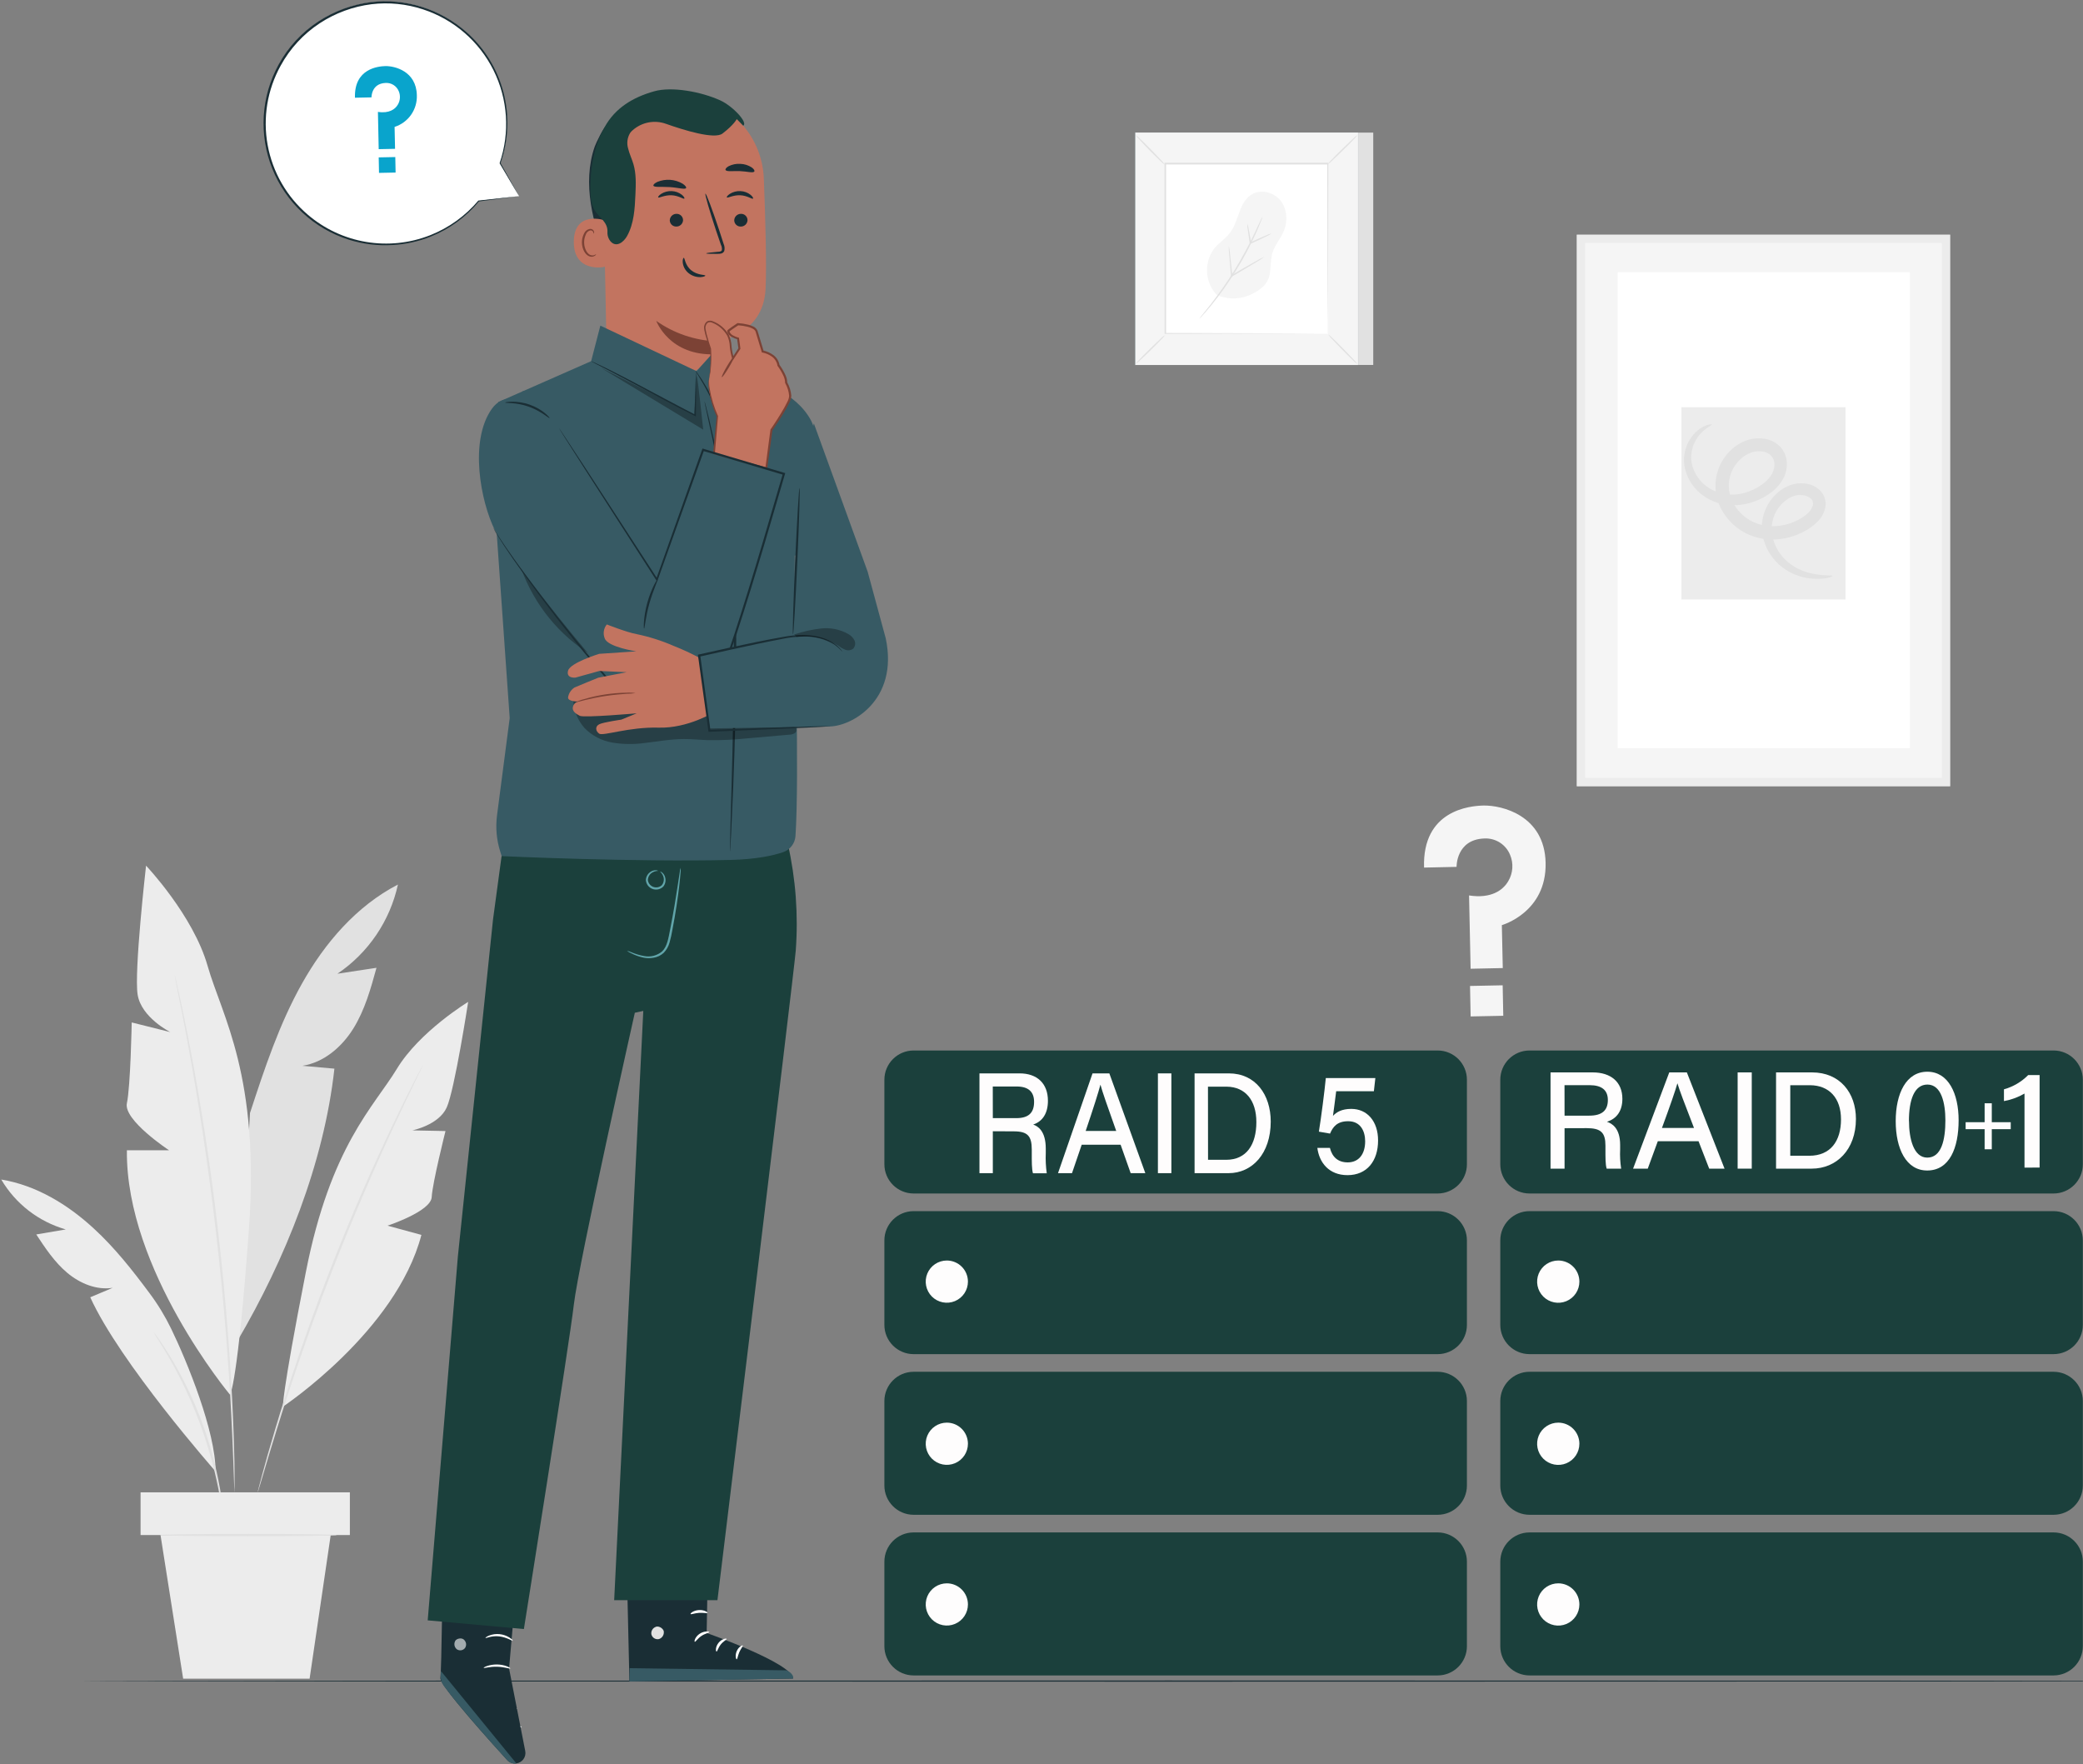 <svg width="829" height="702" viewBox="0 0 829 702" fill="none" xmlns="http://www.w3.org/2000/svg">
<rect x="0" y="0" width="829" height="702" fill="#808080" stroke="none"/>
<g clip-path="url(#clip0_2540_1064)">
<path d="M897.379 669C897.379 669.13 703.759 669.23 464.989 669.23C226.219 669.23 32.559 669.13 32.559 669C32.559 668.87 226.129 668.76 464.989 668.76C703.849 668.76 897.379 668.87 897.379 669Z" fill="#1A2E35"/>
<path d="M197.342 683.501C197.572 683.621 198.622 681.561 201.102 680.571C203.582 679.581 205.762 680.231 205.832 679.981C205.832 679.881 205.382 679.531 204.442 679.341C203.202 679.127 201.926 679.269 200.764 679.751C199.601 680.232 198.598 681.033 197.872 682.061C197.352 682.811 197.252 683.411 197.342 683.501Z" fill="white"/>
<path d="M199.88 689.06C200.07 689.25 201.45 688.06 203.59 687.55C205.73 687.04 207.5 687.55 207.59 687.3C207.68 687.05 205.83 686.11 203.4 686.68C200.97 687.25 199.68 688.94 199.88 689.06Z" fill="white"/>
<path d="M192.41 676.141C192.59 676.351 194.72 674.441 197.97 673.421C201.22 672.401 204.05 672.671 204.08 672.421C204.11 672.171 201.18 671.421 197.7 672.591C194.22 673.761 192.23 676.011 192.41 676.141Z" fill="white"/>
<path d="M241.24 103.401C238.77 96.101 236.33 88.751 235.15 81.131C233.97 73.511 234.15 65.571 236.7 58.311C237.09 57.211 240.47 49.831 241.64 49.931C242.47 50.001 240.42 56.931 240.84 57.591C244.94 64.431 246.13 72.691 245.58 80.591C244.981 88.315 243.525 95.948 241.24 103.351" fill="#1A2E35"/>
<path d="M241.501 142.891L240.111 74.021C239.251 54.711 249.771 38.121 269.111 37.801L270.901 37.871C279.575 38.229 287.795 41.839 293.927 47.984C300.059 54.129 303.652 62.357 303.991 71.031C304.651 87.761 305.151 106.261 304.671 115.201C303.671 133.721 285.031 135.831 285.031 135.831C285.031 135.831 284.971 137.471 284.981 142.911L257.061 158.571L250.381 157.951L241.501 142.891Z" fill="#C27460"/>
<path d="M285.01 135.829C276.453 135.452 268.183 132.631 261.18 127.699C261.18 127.699 266.41 141.869 284.96 140.969L285.01 135.829Z" fill="#7C4235"/>
<path d="M297.501 87.6C297.48 88.289 297.19 88.943 296.693 89.422C296.196 89.9 295.531 90.165 294.841 90.16C294.503 90.174 294.166 90.121 293.85 90.003C293.533 89.885 293.244 89.704 292.998 89.472C292.753 89.24 292.557 88.96 292.422 88.651C292.286 88.341 292.215 88.007 292.211 87.67C292.232 86.979 292.522 86.324 293.018 85.844C293.515 85.364 294.18 85.097 294.871 85.1C295.209 85.086 295.546 85.141 295.863 85.26C296.18 85.379 296.469 85.561 296.714 85.794C296.959 86.027 297.155 86.307 297.29 86.617C297.426 86.927 297.497 87.261 297.501 87.6Z" fill="#1A2E35"/>
<path d="M299.689 79.04C299.349 79.38 297.409 77.81 294.559 77.7C291.709 77.59 289.559 78.93 289.279 78.56C289.129 78.4 289.489 77.79 290.429 77.17C291.696 76.367 293.181 75.976 294.679 76.05C296.157 76.108 297.578 76.633 298.739 77.55C299.589 78.26 299.859 78.9 299.689 79.04Z" fill="#1A2E35"/>
<path d="M271.849 87.6C271.825 88.288 271.534 88.941 271.038 89.419C270.541 89.897 269.878 90.163 269.189 90.16C268.851 90.173 268.513 90.118 268.197 89.999C267.88 89.88 267.591 89.698 267.345 89.465C267.1 89.232 266.904 88.952 266.769 88.642C266.634 88.332 266.562 87.998 266.559 87.66C266.582 86.971 266.873 86.318 267.369 85.84C267.866 85.362 268.529 85.097 269.219 85.1C269.557 85.086 269.894 85.141 270.211 85.26C270.527 85.379 270.817 85.561 271.062 85.794C271.307 86.027 271.503 86.307 271.638 86.617C271.773 86.927 271.845 87.261 271.849 87.6Z" fill="#1A2E35"/>
<path d="M272.372 79.04C272.032 79.37 270.082 77.81 267.242 77.7C264.402 77.59 262.242 78.92 261.952 78.56C261.812 78.4 262.162 77.79 263.102 77.17C264.368 76.366 265.853 75.974 267.352 76.05C268.833 76.107 270.258 76.632 271.422 77.55C272.272 78.26 272.502 78.89 272.372 79.04Z" fill="#1A2E35"/>
<path d="M281.07 100.84C281.07 100.68 282.84 100.45 285.73 100.2C286.46 100.2 287.15 100.04 287.29 99.55C287.385 98.804 287.249 98.046 286.9 97.38L284.98 91.75C282.32 83.75 280.43 77.18 280.75 77.07C281.07 76.96 283.49 83.37 286.15 91.38L287.98 97.03C288.398 97.927 288.49 98.942 288.24 99.9C288.122 100.149 287.949 100.369 287.735 100.542C287.52 100.715 287.269 100.837 287 100.9C286.59 100.994 286.17 101.034 285.75 101.02C282.86 101.07 281.07 101.01 281.07 100.84Z" fill="#1A2E35"/>
<path d="M273.049 74.83C272.639 75.54 269.909 74.66 266.549 74.45C263.189 74.24 260.359 74.65 260.049 73.88C259.919 73.52 260.509 72.88 261.719 72.35C263.316 71.711 265.037 71.444 266.752 71.569C268.467 71.694 270.131 72.207 271.619 73.07C272.739 73.78 273.239 74.5 273.049 74.83Z" fill="#1A2E35"/>
<path d="M300.17 68.299C299.56 68.929 297.26 68.199 294.47 68.099C291.68 67.999 289.31 68.389 288.79 67.699C288.56 67.369 288.95 66.699 289.99 66.139C291.436 65.418 293.049 65.097 294.66 65.209C296.265 65.263 297.825 65.754 299.17 66.629C300.14 67.319 300.44 67.989 300.17 68.299Z" fill="#1A2E35"/>
<path d="M241.072 87.791C240.762 87.641 228.492 83.501 228.372 96.181C228.252 108.861 241.012 106.371 241.032 106.011C241.052 105.651 241.072 87.791 241.072 87.791Z" fill="#C27460"/>
<path d="M237.211 101.159C237.151 101.159 236.981 101.319 236.611 101.479C236.35 101.589 236.069 101.645 235.786 101.645C235.503 101.645 235.222 101.589 234.961 101.479C233.621 100.979 232.511 98.839 232.471 96.549C232.454 95.464 232.676 94.389 233.121 93.399C233.244 93.004 233.461 92.644 233.753 92.352C234.046 92.059 234.406 91.842 234.801 91.719C235.056 91.655 235.325 91.682 235.563 91.796C235.8 91.909 235.99 92.101 236.101 92.339C236.271 92.689 236.181 92.939 236.251 92.969C236.321 92.999 236.521 92.759 236.431 92.229C236.36 91.914 236.184 91.631 235.931 91.429C235.761 91.297 235.567 91.2 235.359 91.143C235.151 91.087 234.935 91.072 234.721 91.099C234.2 91.198 233.712 91.428 233.305 91.767C232.897 92.107 232.582 92.545 232.391 93.039C231.844 94.134 231.569 95.345 231.591 96.569C231.651 99.129 232.931 101.569 234.761 102.079C235.097 102.179 235.451 102.202 235.797 102.147C236.144 102.092 236.473 101.959 236.761 101.759C237.181 101.499 237.251 101.189 237.211 101.159Z" fill="#7C4235"/>
<path d="M295.78 50.011C297.83 48.881 291.68 42.231 286.64 39.941C279.02 36.481 267.38 34.341 260.35 36.331C251.89 38.721 244.85 42.931 240.6 50.631C236.35 58.331 234.74 67.301 234.98 76.091C235.06 78.771 235.33 81.571 236.76 83.841C238.53 86.641 241.93 88.411 241.76 92.281C241.713 92.98 241.804 93.682 242.029 94.346C242.254 95.011 242.608 95.624 243.07 96.151C245.39 98.621 248.23 96.301 249.54 93.981C252.33 88.981 252.64 83.081 252.89 77.391C253.07 73.391 253.24 69.221 252.1 65.331C251.48 63.221 250.49 61.221 249.98 59.081C249.664 58.021 249.582 56.905 249.739 55.811C249.896 54.716 250.289 53.669 250.89 52.741C251.191 52.377 251.526 52.042 251.89 51.741C253.66 50.2 255.808 49.158 258.114 48.722C260.42 48.287 262.8 48.472 265.01 49.261C272.15 51.791 284.34 55.571 287.53 53.151C292.11 49.661 293.21 47.391 293.21 47.391L295.78 50.011Z" fill="#1B403C"/>
<path d="M272.131 102.61C272.561 102.61 272.581 105.49 275.081 107.55C277.581 109.61 280.681 109.27 280.711 109.68C280.711 109.86 280.021 110.24 278.711 110.29C277.002 110.321 275.338 109.747 274.011 108.67C272.744 107.636 271.923 106.153 271.721 104.53C271.601 103.31 271.931 102.59 272.131 102.61Z" fill="#1A2E35"/>
<path d="M281.839 616.289L281.239 649.869C281.239 649.869 315.179 661.759 315.669 667.979L250.499 669.159L249.289 616.789L281.839 616.289Z" fill="#1A2E35"/>
<path d="M261.039 647.411C260.416 647.614 259.89 648.039 259.562 648.606C259.234 649.172 259.126 649.84 259.259 650.481C259.435 651.107 259.844 651.642 260.401 651.977C260.959 652.311 261.623 652.42 262.259 652.281C262.92 652.066 263.478 651.614 263.825 651.012C264.172 650.41 264.284 649.701 264.139 649.021C263.679 647.791 261.919 646.861 260.779 647.501" fill="#E1E1E1"/>
<path d="M250.5 669.159L250.59 663.869L313.03 664.719C313.03 664.719 315.96 665.929 315.66 667.979L250.5 669.159Z" fill="#375A64"/>
<path d="M282.289 649.5C282.289 649.82 280.699 649.99 279.149 651.04C277.599 652.09 276.799 653.5 276.499 653.35C276.199 653.2 276.649 651.35 278.499 650.14C280.349 648.93 282.359 649.23 282.289 649.5Z" fill="white"/>
<path d="M289.181 652.22C289.261 652.53 287.891 653.1 286.831 654.46C285.771 655.82 285.491 657.26 285.171 657.25C284.851 657.24 284.621 655.45 285.971 653.77C287.321 652.09 289.171 651.92 289.181 652.22Z" fill="white"/>
<path d="M293.209 660.33C292.919 660.41 292.449 658.83 293.209 657.07C293.969 655.31 295.479 654.59 295.619 654.85C295.759 655.11 294.849 656.06 294.229 657.52C293.609 658.98 293.499 660.3 293.209 660.33Z" fill="white"/>
<path d="M281.581 641.85C281.451 642.14 279.981 641.73 278.191 641.85C276.401 641.97 275.001 642.59 274.831 642.32C274.661 642.05 275.991 640.89 278.101 640.74C280.211 640.59 281.731 641.6 281.581 641.85Z" fill="white"/>
<path d="M206.139 623.5L202.599 664L209.039 696.83C209.149 697.39 209.142 697.967 209.02 698.525C208.897 699.083 208.661 699.609 208.326 700.072C207.991 700.534 207.565 700.923 207.073 701.213C206.581 701.504 206.035 701.69 205.469 701.76C204.812 701.844 204.144 701.77 203.521 701.544C202.898 701.318 202.339 700.946 201.889 700.46C196.089 694.12 174.889 670.72 175.259 667.77C175.759 664.36 176.159 624.82 176.159 624.82L206.139 623.5Z" fill="#1A2E35"/>
<path d="M205.5 701.759L175.5 665.029L175.39 666.749C175.287 668.234 175.72 669.706 176.61 670.899C178.99 674.089 185.76 682.759 201.83 700.449C202.29 700.957 202.868 701.343 203.514 701.572C204.16 701.801 204.853 701.865 205.53 701.759H205.5Z" fill="#375A64"/>
<g opacity="0.6">
<path d="M184.601 652.5C185.077 652.898 185.39 653.458 185.478 654.073C185.567 654.687 185.425 655.313 185.081 655.83C184.701 656.318 184.148 656.642 183.536 656.735C182.924 656.828 182.299 656.683 181.791 656.33C181.286 655.909 180.956 655.315 180.865 654.664C180.774 654.013 180.93 653.352 181.301 652.81C182.131 651.89 184.011 651.7 184.781 652.67" fill="white"/>
</g>
<path d="M192.5 663.74C192.59 663.99 194.89 663.2 197.82 663.28C200.75 663.36 203 664.22 203.11 663.97C203.22 663.72 200.98 662.44 197.84 662.39C194.7 662.34 192.34 663.55 192.5 663.74Z" fill="white"/>
<path d="M193.2 651.83C193.31 652.08 195.65 650.83 198.72 651.21C201.79 651.59 203.85 653.12 204.01 652.9C204.17 652.68 203.67 652.29 202.77 651.68C201.572 650.924 200.214 650.458 198.805 650.319C197.395 650.18 195.972 650.372 194.65 650.88C193.65 651.29 193.14 651.74 193.2 651.83Z" fill="white"/>
<path d="M313.549 335.831C316.69 349.744 317.751 364.046 316.699 378.271C315.999 387.271 285.529 636.811 285.529 636.811H244.429L256.019 402.301L252.649 403.031C252.649 403.031 230.209 503.031 228.369 519.241C226.729 533.781 208.499 648.291 208.499 648.291L170.219 644.831L182.219 500.081L196.219 365.871L201.499 326.811L313.549 335.831Z" fill="#1B403C"/>
<path d="M249.5 378.36C250.027 378.768 250.605 379.104 251.22 379.36C252.826 380.186 254.539 380.785 256.31 381.14C257.56 381.366 258.84 381.366 260.09 381.14C261.579 380.908 262.969 380.248 264.09 379.24C265.244 378.074 266.072 376.626 266.49 375.04C266.943 373.413 267.31 371.764 267.59 370.1C268.91 363.33 269.79 357.1 270.31 352.67C270.57 350.42 270.74 348.61 270.84 347.35C270.935 346.687 270.952 346.016 270.89 345.35C270.689 345.976 270.558 346.624 270.5 347.28C270.293 348.713 270.027 350.473 269.7 352.56C269.03 357.01 268.05 363.16 266.7 369.91C266.04 373.24 265.58 376.64 263.5 378.63C262.528 379.445 261.386 380.034 260.158 380.354C258.93 380.674 257.647 380.717 256.4 380.48C254.666 380.174 252.972 379.674 251.35 378.99C250.755 378.721 250.135 378.51 249.5 378.36Z" fill="#61A5AA"/>
<path d="M261.919 346.559C261.919 346.559 261.649 346.349 261.069 346.309C260.241 346.292 259.431 346.552 258.769 347.049C258.258 347.411 257.837 347.885 257.537 348.434C257.237 348.984 257.067 349.594 257.039 350.219C257.092 350.999 257.369 351.747 257.836 352.374C258.302 353.001 258.94 353.48 259.672 353.754C260.404 354.028 261.199 354.086 261.963 353.92C262.727 353.755 263.427 353.372 263.979 352.819C264.369 352.331 264.643 351.76 264.778 351.15C264.913 350.54 264.907 349.907 264.759 349.299C264.592 348.489 264.155 347.759 263.519 347.229C263.059 346.869 262.729 346.819 262.709 346.859C263.457 347.529 263.966 348.424 264.159 349.409C264.242 349.917 264.215 350.437 264.081 350.934C263.946 351.431 263.707 351.893 263.379 352.289C262.926 352.699 262.37 352.976 261.77 353.091C261.171 353.205 260.551 353.153 259.979 352.939C259.408 352.726 258.906 352.359 258.528 351.879C258.151 351.4 257.912 350.825 257.839 350.219C257.852 349.703 257.975 349.196 258.201 348.732C258.427 348.268 258.751 347.858 259.149 347.529C259.944 346.917 260.915 346.577 261.919 346.559Z" fill="#61A5AA"/>
<path d="M294.69 150.84C302.54 151.32 316.69 156.04 322.74 167.27C327.74 176.65 329.13 216.76 329.4 217.71L314.28 221.63L294.98 250.18L215.93 232.5L210.93 244.96L207.93 155.71C207.93 155.71 286.85 150.35 294.69 150.84Z" fill="#375A64"/>
<path d="M202.852 285.77L196.852 200.48L198.262 160.02L235.262 143.73L238.932 129.59L277.202 147.69L285.202 138.83L288.562 148.83L296.942 151.57L316.482 184.94L316.192 240.77C316.192 240.77 318.192 308.96 316.592 332.68C316.497 334.121 315.978 335.502 315.101 336.65C314.224 337.797 313.027 338.66 311.662 339.13C307.782 340.45 301.142 341.97 290.722 342.22C252.162 343.15 199.652 340.7 199.652 340.7L199.122 339.01C197.62 334.308 197.173 329.334 197.812 324.44L202.852 285.77Z" fill="#375A64"/>
<path d="M282.198 166.601C281.658 164.461 281.232 162.764 280.918 161.511C280.768 160.981 280.658 160.511 280.558 160.191C280.458 159.871 280.418 159.741 280.398 159.751C280.405 159.905 280.425 160.059 280.458 160.211C280.528 160.581 280.608 161.021 280.718 161.551L281.808 166.691C282.808 171.151 284.208 177.581 285.808 185.571C287.408 193.561 289.148 203.121 290.328 213.821C291.508 224.521 291.848 236.371 291.998 248.821C292.248 273.701 291.588 296.221 291.158 312.521C290.938 320.601 290.758 327.171 290.628 331.831C290.628 334.041 290.548 335.831 290.518 337.081V338.451C290.495 338.603 290.495 338.758 290.518 338.911C290.56 338.76 290.583 338.606 290.588 338.451C290.588 338.081 290.648 337.631 290.688 337.091C290.758 335.801 290.858 334.091 290.978 331.851C291.188 327.191 291.478 320.621 291.838 312.551C292.448 296.251 293.228 273.731 292.968 248.811C292.818 236.361 292.408 224.481 291.218 213.721C290.028 202.961 288.128 193.421 286.468 185.431" fill="#1A2E35"/>
<g opacity="0.3">
<path d="M277.291 149.601C277.651 149.871 279.871 170.981 279.871 170.981L239.051 146.311L276.211 164.971L277.291 149.601Z" fill="black"/>
</g>
<path d="M276.762 147.5C276.692 147.55 277.542 148.86 278.842 151.02C280.142 153.18 281.842 156.22 283.472 159.7L283.862 160.54L284.112 161.08L284.372 160.54C285.704 157.745 286.844 154.861 287.782 151.91C288.132 150.79 288.392 149.91 288.542 149.24C288.649 148.916 288.713 148.58 288.732 148.24C288.232 149.404 287.792 150.592 287.412 151.8C286.622 154 285.412 157.03 283.862 160.31H284.372C284.252 160.037 284.122 159.757 283.982 159.47C282.579 156.482 280.975 153.592 279.182 150.82C278.482 149.76 277.892 148.92 277.472 148.35C277.271 148.039 277.032 147.753 276.762 147.5Z" fill="#1A2E35"/>
<path d="M235.199 143.73C235.369 143.865 235.553 143.979 235.749 144.07L237.409 144.93L243.489 148.08C248.619 150.75 255.649 154.56 263.439 158.72C268.189 161.25 272.679 163.59 276.589 165.55L276.949 165.73V165.33C276.999 160.26 277.049 155.99 277.079 152.9C277.079 151.45 277.079 150.27 277.079 149.39C277.091 148.976 277.074 148.562 277.029 148.15C276.952 148.559 276.916 148.975 276.919 149.39C276.919 150.27 276.849 151.44 276.789 152.89C276.709 155.98 276.599 160.25 276.459 165.32L276.829 165.1C272.939 163.1 268.459 160.75 263.719 158.22C255.929 154.06 248.869 150.31 243.719 147.73C241.129 146.43 239.019 145.41 237.549 144.73L235.849 143.96C235.643 143.857 235.425 143.779 235.199 143.73Z" fill="#1A2E35"/>
<path d="M282.232 150.69C282.877 146.805 283.058 142.857 282.772 138.93C282.772 138.93 280.102 131.31 280.502 129.93C280.902 128.55 281.572 127.12 284.242 128.46C286.912 129.8 290.242 132.2 290.662 136.61C290.755 138.647 291.112 140.664 291.722 142.61L294.262 138.74L293.732 134.74C293.732 134.74 289.962 133.79 289.832 131.74C291.052 130.768 292.324 129.864 293.642 129.03C293.642 129.03 300.412 129.36 301.082 131.9C301.752 134.44 303.492 139.9 303.492 139.9C303.492 139.9 309.102 140.84 309.772 145.38C309.772 145.38 312.972 149.66 312.842 152.38C312.842 152.38 314.582 155.46 314.442 158C314.302 160.54 306.962 171.23 306.962 171.23L304.712 187.99L284.072 180.99L285.442 165.73C285.442 165.73 281.162 156.17 282.232 150.69Z" fill="#C27460"/>
<path d="M282.229 150.589C282.137 150.917 282.071 151.252 282.029 151.589C281.943 152.609 281.96 153.634 282.079 154.649C282.612 158.479 283.669 162.217 285.219 165.759V165.639C284.809 169.919 284.319 175.069 283.769 180.899V181.169L284.039 181.239L304.869 186.729L305.299 186.839L305.349 186.409C306.009 181.599 306.699 176.499 307.419 171.199L307.349 171.379C309.239 168.599 311.139 165.709 312.899 162.609C313.339 161.839 313.759 161.049 314.159 160.229C314.616 159.378 314.879 158.435 314.929 157.469C314.772 155.576 314.202 153.739 313.259 152.089L313.319 152.329C313.296 151.292 313.058 150.27 312.619 149.329C311.953 147.838 311.128 146.424 310.159 145.109L310.239 145.309C309.977 143.709 309.102 142.275 307.799 141.309C306.556 140.394 305.125 139.765 303.609 139.469L303.939 139.759C303.099 136.999 302.279 134.269 301.469 131.599C301.134 130.867 300.544 130.281 299.809 129.949C299.172 129.632 298.501 129.387 297.809 129.219C296.468 128.883 295.099 128.672 293.719 128.589H293.499L293.389 128.669L291.289 130.089L290.289 130.809L289.779 131.209L289.639 131.329C289.599 131.359 289.564 131.396 289.539 131.439C289.475 131.535 289.437 131.645 289.429 131.759L289.499 132.139C289.82 133.016 290.469 133.733 291.309 134.139C292.045 134.542 292.828 134.855 293.639 135.069L293.349 134.749C293.529 136.119 293.709 137.449 293.889 138.749L293.949 138.489L291.419 142.369L292.059 142.429C291.602 140.93 291.294 139.389 291.139 137.829C291.092 136.266 290.728 134.728 290.069 133.309C288.635 130.785 286.359 128.846 283.639 127.829C283.306 127.686 282.947 127.611 282.584 127.611C282.221 127.611 281.862 127.686 281.529 127.829C280.939 128.204 280.516 128.791 280.349 129.469C280.222 129.787 280.17 130.129 280.199 130.469C280.218 130.779 280.258 131.086 280.319 131.389C280.429 131.969 280.569 132.529 280.709 133.079C281.299 135.259 281.959 137.199 282.569 138.939V138.889C282.8 141.795 282.8 144.714 282.569 147.619C282.479 148.619 282.389 149.359 282.319 149.869C282.268 150.12 282.241 150.374 282.239 150.629C282.333 150.388 282.397 150.136 282.429 149.879C282.539 149.389 282.659 148.639 282.789 147.639C283.108 144.721 283.175 141.78 282.989 138.849V138.799C282.409 137.069 281.779 135.109 281.219 132.949C281.089 132.409 280.959 131.859 280.859 131.289C280.807 131.012 280.773 130.731 280.759 130.449C280.73 130.179 280.775 129.906 280.889 129.659C281.021 129.12 281.354 128.652 281.819 128.349C282.083 128.25 282.364 128.206 282.646 128.218C282.928 128.23 283.204 128.298 283.459 128.419C285.999 129.418 288.118 131.262 289.459 133.639C290.079 134.994 290.419 136.46 290.459 137.949C290.6 139.578 290.915 141.188 291.399 142.749L291.629 143.439L292.039 142.809L294.589 138.939L294.669 138.829V138.689C294.499 137.379 294.319 136.039 294.139 134.689V134.429L293.879 134.359C293.141 134.157 292.429 133.869 291.759 133.499C291.112 133.19 290.603 132.652 290.329 131.989V131.759H289.949C289.999 131.749 290.05 131.749 290.099 131.759C290.179 131.759 290.339 131.909 290.269 131.929L290.369 131.849L290.839 131.489L291.839 130.779L293.929 129.379L293.689 129.449C295.012 129.526 296.324 129.727 297.609 130.049C298.829 130.389 300.289 130.909 300.699 131.919C301.499 134.586 302.316 137.299 303.149 140.059L303.219 140.299H303.489C304.865 140.578 306.165 141.151 307.299 141.979C308.425 142.811 309.182 144.048 309.409 145.429V145.529L309.469 145.619C310.395 146.866 311.186 148.207 311.829 149.619C312.217 150.444 312.432 151.339 312.459 152.249V152.369L312.519 152.489C313.387 154.027 313.915 155.731 314.069 157.489C314.021 158.321 313.785 159.132 313.379 159.859C312.999 160.649 312.589 161.429 312.159 162.199C310.419 165.249 308.529 168.199 306.659 170.909L306.609 170.999V171.089C305.909 176.389 305.239 181.489 304.609 186.299L305.099 185.979L284.229 180.609L284.469 180.949C284.959 175.129 285.399 169.949 285.759 165.689V165.629V165.569C284.179 162.08 283.063 158.399 282.439 154.619C282.215 153.289 282.145 151.936 282.229 150.589Z" fill="#7C4235"/>
<path d="M287.291 150.09C287.501 150.2 288.791 148.39 290.161 146.09C291.531 143.79 292.471 141.75 292.271 141.62C292.071 141.49 290.781 143.31 289.401 145.62C288.021 147.93 287.081 149.98 287.291 150.09Z" fill="#7C4235"/>
<g opacity="0.3">
<path d="M270.311 270.881C255.155 270.73 240.489 265.489 228.67 256C216.851 246.511 208.564 233.326 205.141 218.561L270.311 270.881Z" fill="black"/>
</g>
<path d="M279.702 179.5L261.102 230.6L224.102 171.6C224.102 171.6 204.802 149.95 195.732 162.71C186.662 175.47 191.272 199.65 197.012 211.12C202.362 221.8 251.852 285 260.922 286.01C269.992 287.02 281.662 281.15 287.002 269.38C292.342 257.61 311.562 188.5 311.562 188.5L279.702 179.5Z" fill="#375A64"/>
<path d="M201.028 160.21C201.028 160.48 205.418 160.04 210.398 161.82C215.378 163.6 218.558 166.62 218.728 166.4C218.898 166.18 215.898 162.8 210.728 161.01C205.558 159.22 200.948 160.01 201.028 160.21Z" fill="#1A2E35"/>
<path d="M222.5 170.42C222.5 170.42 222.7 170.8 223.15 171.53L225.15 174.72L232.89 186.86L261.15 230.86L261.52 231.44L261.76 230.79C267.19 215.58 273.44 198.1 280.22 179.15L279.72 179.41L311.87 188.99L311.58 188.46L303.58 215.75C299.87 228.23 296.16 240.39 292.37 252.06C290.42 257.88 288.57 263.64 286.28 269.06C284.06 274.362 280.011 278.691 274.87 281.26C270.007 283.728 264.572 284.847 259.13 284.5L258.13 284.42L257.28 284.18C256.702 283.893 256.151 283.559 255.63 283.18C255.093 282.826 254.578 282.438 254.09 282.02C253.58 281.63 253.09 281.21 252.61 280.77C250.68 279.07 248.89 277.25 247.16 275.45C240.27 268.18 234.32 260.96 228.93 254.35C218.22 241.08 209.98 229.99 204.44 222.22C201.68 218.34 199.6 215.27 198.25 213.15C197.57 212.1 197.09 211.27 196.77 210.72C196.45 210.17 196.27 209.88 196.27 209.88C196.27 209.88 196.4 210.18 196.69 210.76C196.98 211.34 197.45 212.17 198.11 213.24C199.41 215.4 201.44 218.5 204.17 222.42C209.62 230.25 217.79 241.42 228.46 254.74C233.82 261.38 239.74 268.62 246.64 275.94C248.37 277.76 250.17 279.59 252.12 281.32C252.6 281.77 253.12 282.19 253.62 282.6C254.126 283.033 254.657 283.437 255.21 283.81C255.772 284.19 256.364 284.524 256.98 284.81C257.33 284.92 257.69 285.03 258.05 285.12L259.05 285.2C264.638 285.565 270.221 284.414 275.21 281.87C280.525 279.239 284.715 274.779 287.01 269.31C289.35 263.83 291.2 258.1 293.15 252.31C296.96 240.63 300.67 228.46 304.39 215.98C307.16 206.64 309.84 197.46 312.39 188.68L312.51 188.27L312.1 188.15L279.94 178.6L279.57 178.49L279.44 178.86C272.71 197.86 266.51 215.32 261.11 230.54L261.71 230.47L233.2 186.59L225.31 174.59C224.41 173.23 223.71 172.19 223.23 171.45C222.75 170.71 222.5 170.42 222.5 170.42Z" fill="#1A2E35"/>
<g opacity="0.3">
<path d="M228.938 275.749C229.882 274.946 231.09 274.522 232.328 274.559C253.348 272.667 274.479 272.332 295.548 273.559L316.938 289.919C317.054 290.277 317.042 290.663 316.905 291.013C316.769 291.363 316.515 291.655 316.188 291.839C315.522 292.191 314.781 292.376 314.028 292.379L297.348 293.839C292.217 294.384 287.058 294.624 281.898 294.559C278.678 294.449 275.468 294.099 272.248 294.109C266.908 294.109 261.638 295.109 256.328 295.709C252.119 296.278 247.848 296.211 243.658 295.509C239.446 294.795 235.572 292.757 232.598 289.689C230 286.739 228.45 283.012 228.188 279.089C228.087 278.511 228.1 277.918 228.229 277.344C228.358 276.771 228.599 276.229 228.938 275.749Z" fill="black"/>
</g>
<path d="M228.631 273.6C229.301 273.27 238.091 269.7 238.091 269.7L249.401 267.5L238.501 267.02L229.021 269.66C229.021 269.66 225.231 270.08 226.081 266.9C226.931 263.72 238.481 260.2 238.481 260.2L253.241 259.2C253.241 259.2 241.841 257.54 240.661 254.02C240.292 253.109 240.174 252.116 240.322 251.145C240.47 250.173 240.877 249.259 241.501 248.5C241.501 248.5 249.551 251.69 253.401 252.36C258.467 253.412 263.411 254.987 268.151 257.06C271.508 258.386 274.789 259.895 277.981 261.58L284.241 283.37C284.241 283.37 273.851 289.91 262.111 289.57C250.371 289.23 239.991 293.02 238.481 291.97C236.971 290.92 236.801 289.07 238.481 288.23C240.161 287.39 247.261 286.39 247.261 286.39L253.401 283.87C253.401 283.87 232.451 285.71 230.771 284.87C229.091 284.03 227.421 282.87 228.091 281.02C228.252 280.512 228.562 280.064 228.981 279.736C229.401 279.408 229.91 279.214 230.441 279.18C230.441 279.18 225.911 279.34 226.081 277.5C226.214 276.709 226.509 275.954 226.948 275.283C227.387 274.612 227.96 274.039 228.631 273.6Z" fill="#C27460"/>
<path d="M252.901 275.839C251.735 276.002 250.559 276.089 249.381 276.099C247.211 276.239 244.221 276.489 240.951 276.979C237.681 277.469 234.741 278.119 232.631 278.639C231.504 278.981 230.355 279.245 229.191 279.429C230.246 278.893 231.36 278.484 232.511 278.209C237.989 276.596 243.662 275.738 249.371 275.659C250.551 275.586 251.735 275.646 252.901 275.839Z" fill="#7C4235"/>
<path d="M315.091 252.5L317.811 194.85L323.901 168.5L345.311 227.5L352.501 254C357.831 279 338.381 289.43 329.611 289.1L282.521 289.88L278.211 260.61L315.091 252.5Z" fill="#375A64"/>
<path d="M315.602 252.501C316.462 233.041 317.328 213.587 318.202 194.141Z" fill="#FF735D"/>
<path d="M318.199 194.131C317.959 194.131 317.199 207.181 316.469 223.291C315.739 239.401 315.359 252.501 315.599 252.501C315.839 252.501 316.599 239.451 317.329 223.341C318.059 207.231 318.439 194.141 318.199 194.131Z" fill="#1A2E35"/>
<path d="M330.57 289.001C330.261 288.964 329.949 288.964 329.64 289.001H326.97L316.97 289.261L282.34 290.411L282.76 290.771C281.89 284.351 280.94 277.381 279.96 270.151C279.53 266.961 279.1 263.831 278.69 260.851L278.36 261.331C286.58 259.451 294.36 257.741 301.36 256.261C304.87 255.521 308.2 254.851 311.31 254.261C314.156 253.646 317.058 253.331 319.97 253.321C324.157 253.204 328.291 254.279 331.89 256.421C333.147 257.274 334.293 258.282 335.3 259.421C335.099 259.066 334.865 258.731 334.6 258.421C333.859 257.548 333.004 256.778 332.06 256.131C329.64 254.381 325.39 252.811 319.98 252.721C317.029 252.692 314.083 252.974 311.19 253.561C308.07 254.101 304.73 254.751 301.19 255.461C294.19 256.901 286.37 258.581 278.14 260.461L277.75 260.551L277.81 260.941C278.21 263.941 278.64 267.051 279.08 270.231C280.08 277.471 281.08 284.441 281.92 290.851L281.97 291.221H282.34L316.96 289.761L326.96 289.261L329.63 289.091C329.946 289.091 330.26 289.061 330.57 289.001Z" fill="#1A2E35"/>
<path d="M256.331 250.17C256.591 250.17 256.911 245.57 258.441 240.17C259.971 234.77 262.021 230.57 261.781 230.45C261.541 230.33 259.131 234.36 257.601 239.94C256.071 245.52 256.111 250.18 256.331 250.17Z" fill="#1A2E35"/>
<g opacity="0.3">
<path d="M316.07 252.5C319.569 251.31 323.187 250.505 326.86 250.1C330.565 249.699 334.302 250.465 337.55 252.29C338.619 252.858 339.49 253.737 340.05 254.81C340.311 255.353 340.401 255.963 340.31 256.558C340.219 257.154 339.951 257.709 339.54 258.15C339.105 258.477 338.595 258.687 338.056 258.763C337.517 258.838 336.968 258.775 336.46 258.58C335.456 258.172 334.509 257.638 333.64 256.99C328.724 253.836 322.821 252.594 317.05 253.5" fill="black"/>
</g>
<path d="M158.368 352.01C141.898 360.54 129.278 375.22 120.198 391.39C111.118 407.56 105.268 425.31 99.498 442.92L94.398 533.78C113.558 501.18 128.938 462.86 133.088 425.28L120.338 424.14C128.888 422.84 136.068 416.64 140.628 409.3C145.188 401.96 147.548 393.48 149.838 385.14L134.288 387.5C146.581 379.207 155.205 366.496 158.368 352.01Z" fill="#E1E1E1"/>
<path d="M91.56 555.06C91.56 555.06 49.97 505.28 50.5 457.77H67.3C67.3 457.77 49.05 445.77 50.5 439.04C51.95 432.31 52.42 406.89 52.42 406.89L67.78 410.73C67.78 410.73 56.26 404.97 54.78 395.85C53.3 386.73 58.13 344.5 58.13 344.5C58.13 344.5 76.85 364.18 82.61 384.34C88.37 404.5 103.5 428.01 99.05 489.44C94.6 550.87 91.56 555.06 91.56 555.06Z" fill="#ECECEC"/>
<path d="M112.641 559.761C112.641 559.761 157.701 529.761 167.711 491.441L154.211 487.761C154.211 487.761 171.501 482.111 171.811 476.391C172.121 470.671 177.301 450.111 177.301 450.111L164.111 449.841C164.111 449.841 174.631 447.731 177.791 440.711C180.951 433.691 186.321 398.711 186.321 398.711C186.321 398.711 166.971 410.441 157.921 425.391C148.871 440.341 131.581 455.941 121.711 506.301C111.841 556.661 112.641 559.761 112.641 559.761Z" fill="#ECECEC"/>
<path d="M69.5 387.891C69.577 388.052 69.631 388.224 69.66 388.401C69.75 388.801 69.88 389.301 70.03 389.931C70.35 391.341 70.79 393.321 71.36 395.841C71.93 398.361 72.62 401.541 73.36 405.211C74.1 408.881 74.97 413.031 75.81 417.651C77.6 426.881 79.49 437.911 81.43 450.191C83.37 462.471 85.18 476.011 86.84 490.261C88.5 504.511 89.74 518.121 90.71 530.521C91.68 542.921 92.31 554.091 92.71 563.521C92.94 568.211 93.05 572.461 93.16 576.201C93.27 579.941 93.34 583.141 93.36 585.771C93.38 588.401 93.36 590.371 93.36 591.771C93.36 592.421 93.36 592.941 93.36 593.351C93.38 593.527 93.38 593.704 93.36 593.881C93.314 593.708 93.294 593.529 93.3 593.351C93.3 592.941 93.3 592.421 93.22 591.781C93.16 590.331 93.09 588.301 92.99 585.781C92.89 583.261 92.81 579.941 92.63 576.211C92.45 572.481 92.32 568.211 92.05 563.551C91.6 554.171 90.85 543.011 89.89 530.621C88.93 518.231 87.59 504.621 85.96 490.401C84.33 476.181 82.45 462.641 80.61 450.401C78.77 438.161 76.91 427.091 75.2 417.851C74.4 413.221 73.58 409.051 72.88 405.391C72.18 401.731 71.5 398.501 71 395.911C70.5 393.321 70.12 391.391 69.84 389.971C69.72 389.331 69.63 388.821 69.56 388.421C69.524 388.246 69.504 388.069 69.5 387.891Z" fill="#E1E1E1"/>
<path d="M85.79 585.55C85.79 585.55 47.73 542.36 35.92 516.26L44.84 512.5C38.37 513.5 31.75 510.73 26.73 506.5C21.71 502.27 18.04 496.73 14.43 491.26L26.18 489.26C15.387 486.183 6.192 479.072 0.5 469.4C14.37 471.68 26.91 479.3 37.25 488.82C45.63 496.5 52.72 505.5 59.5 514.62C62.831 519.073 65.728 523.835 68.15 528.84C74.57 542.06 85.81 569.69 85.79 585.55Z" fill="#ECECEC"/>
<path d="M168.311 423.82C168.277 423.975 168.22 424.123 168.141 424.26C167.991 424.59 167.801 425.01 167.561 425.52C167.007 426.68 166.241 428.28 165.261 430.32C163.261 434.46 160.341 440.5 156.851 447.98C149.851 462.98 140.651 483.84 131.551 507.35C122.451 530.86 115.231 552.5 110.331 568.3C107.881 576.19 105.951 582.6 104.661 587.03C104.021 589.19 103.511 590.9 103.141 592.13L102.721 593.45C102.621 593.75 102.571 593.9 102.551 593.89C102.559 593.734 102.586 593.58 102.631 593.43C102.721 593.07 102.831 592.63 102.961 592.08L104.321 586.93C105.501 582.47 107.321 576.03 109.711 568.11C114.451 552.28 121.591 530.56 130.711 507.01C139.831 483.46 149.131 462.61 156.281 447.71C159.851 440.25 162.821 434.26 164.961 430.16C165.961 428.16 166.821 426.58 167.421 425.43L168.081 424.22C168.141 424.078 168.218 423.944 168.311 423.82Z" fill="#E1E1E1"/>
<path d="M89.019 604.05C88.747 603.04 88.553 602.011 88.439 600.97C88.139 598.97 87.639 596.101 86.929 592.581C85.092 583.387 82.514 574.358 79.219 565.581C75.907 556.819 71.894 548.338 67.219 540.22C65.409 537.11 63.889 534.62 62.799 532.93C62.197 532.073 61.661 531.171 61.199 530.23C61.889 531.019 62.524 531.855 63.099 532.73C64.289 534.36 65.889 536.811 67.779 539.891C72.659 547.954 76.793 556.446 80.129 565.26C83.437 574.095 85.931 583.213 87.579 592.5C88.199 596.06 88.579 598.96 88.789 600.97C88.943 601.99 89.02 603.019 89.019 604.05Z" fill="#E1E1E1"/>
<path d="M139.241 593.891H55.941V610.881H139.241V593.891Z" fill="#ECECEC"/>
<path d="M63.879 610.881L72.889 668.041H123.219L131.619 610.881H63.879Z" fill="#ECECEC"/>
<path d="M134.13 610.88C134.13 611.14 118.37 611.35 98.94 611.35C79.51 611.35 63.75 611.14 63.75 610.88C63.75 610.62 79.5 610.42 98.94 610.42C118.38 610.42 134.13 610.63 134.13 610.88Z" fill="#E1E1E1"/>
<path d="M774.34 94.99H629.33C629.247 94.99 629.18 95.057 629.18 95.14V311.11C629.18 311.193 629.247 311.26 629.33 311.26H774.34C774.423 311.26 774.49 311.193 774.49 311.11V95.14C774.49 95.057 774.423 94.99 774.34 94.99Z" fill="#F5F5F5"/>
<path d="M776.018 312.95H627.638C627.599 312.95 627.56 312.934 627.532 312.906C627.504 312.878 627.488 312.839 627.488 312.8V93.5C627.488 93.46 627.504 93.422 627.532 93.394C627.56 93.365 627.599 93.35 627.638 93.35H776.018C776.058 93.35 776.096 93.365 776.124 93.394C776.152 93.422 776.168 93.46 776.168 93.5V312.8C776.168 312.839 776.152 312.878 776.124 312.906C776.096 312.934 776.058 312.95 776.018 312.95ZM631.018 309.58H772.648C772.688 309.58 772.726 309.564 772.754 309.536C772.782 309.508 772.798 309.469 772.798 309.43V96.82C772.796 96.782 772.779 96.746 772.751 96.72C772.723 96.694 772.686 96.68 772.648 96.68H631.008C630.97 96.68 630.933 96.694 630.906 96.72C630.878 96.746 630.861 96.782 630.858 96.82V309.43C630.858 309.469 630.874 309.508 630.902 309.536C630.93 309.564 630.969 309.58 631.008 309.58H631.018Z" fill="#ECECEC"/>
<path d="M759.959 108.33H643.959C643.876 108.33 643.809 108.397 643.809 108.48V297.62C643.809 297.703 643.876 297.77 643.959 297.77H759.959C760.041 297.77 760.109 297.703 760.109 297.62V108.48C760.109 108.397 760.041 108.33 759.959 108.33Z" fill="white"/>
<path d="M734.4 162.039H669.26C669.216 162.039 669.18 162.075 669.18 162.119V238.499C669.18 238.543 669.216 238.579 669.26 238.579H734.4C734.444 238.579 734.48 238.543 734.48 238.499V162.119C734.48 162.075 734.444 162.039 734.4 162.039Z" fill="#ECECEC"/>
<path d="M729.31 229.21C729.4 229.46 726.17 230.87 720.04 230.15C716.273 229.661 712.689 228.231 709.62 225.99C705.447 222.883 702.564 218.348 701.52 213.25C700.916 210.059 701.172 206.765 702.261 203.705C703.351 200.646 705.235 197.931 707.72 195.84C709.115 194.663 710.702 193.733 712.41 193.09C714.287 192.395 716.304 192.162 718.29 192.41C720.471 192.62 722.527 193.52 724.16 194.98C725.079 195.842 725.771 196.917 726.174 198.11C726.577 199.304 726.679 200.578 726.47 201.82C726.024 204.061 724.9 206.11 723.25 207.69C721.796 209.13 720.138 210.35 718.33 211.31C714.725 213.312 710.709 214.462 706.59 214.67C702.239 214.907 697.909 213.92 694.09 211.82C690.14 209.627 686.934 206.305 684.88 202.28C682.761 198.164 682.176 193.428 683.23 188.92C684.257 184.57 686.724 180.693 690.23 177.92C691.985 176.55 693.989 175.531 696.13 174.92C698.302 174.341 700.577 174.27 702.78 174.71C705.097 175.162 707.203 176.355 708.78 178.11C710.304 179.914 711.14 182.199 711.14 184.56C711.168 186.71 710.627 188.828 709.57 190.7C708.604 192.401 707.345 193.918 705.85 195.18C703.148 197.452 699.996 199.125 696.6 200.09C693.442 201.018 690.125 201.277 686.86 200.85C683.826 200.429 680.928 199.317 678.39 197.6C676.208 196.163 674.358 194.277 672.963 192.068C671.568 189.859 670.66 187.378 670.3 184.79C669.869 180.876 670.942 176.944 673.3 173.79C674.71 171.834 676.63 170.302 678.85 169.36C680.37 168.79 681.24 168.8 681.28 168.95C681.32 169.1 680.59 169.49 679.35 170.32C677.591 171.528 676.119 173.109 675.04 174.95C673.341 177.766 672.712 181.099 673.27 184.34C673.708 186.426 674.575 188.397 675.814 190.131C677.053 191.864 678.639 193.321 680.47 194.41C682.691 195.709 685.169 196.508 687.73 196.752C690.291 196.995 692.874 196.677 695.3 195.82C698.042 194.952 700.572 193.522 702.73 191.62C704.86 189.71 706.32 187.24 706.2 184.67C706.08 182.1 704.5 180.26 701.73 179.73C700.31 179.473 698.85 179.541 697.46 179.93C696.008 180.38 694.652 181.096 693.46 182.04C690.915 184.097 689.127 186.944 688.38 190.13C687.629 193.413 688.072 196.855 689.63 199.84C691.196 202.909 693.63 205.448 696.63 207.14C699.581 208.777 702.93 209.556 706.3 209.39C709.626 209.252 712.877 208.363 715.81 206.79C717.194 206.086 718.471 205.187 719.6 204.12C720.533 203.284 721.201 202.192 721.52 200.98C721.615 200.53 721.594 200.062 721.459 199.621C721.325 199.181 721.081 198.781 720.75 198.46C719.87 197.682 718.769 197.196 717.6 197.07C716.359 196.883 715.091 196.992 713.9 197.39C712.668 197.833 711.519 198.479 710.5 199.3C708.462 200.913 706.906 203.054 706 205.49C705.155 207.763 704.894 210.211 705.24 212.61C705.946 216.9 708.154 220.799 711.47 223.61C714.065 225.771 717.125 227.301 720.41 228.08C725.95 229.38 729.27 228.75 729.31 229.21Z" fill="#E1E1E1"/>
<path d="M546.528 52.77H457.828V145.23H546.528V52.77Z" fill="#E1E1E1"/>
<path d="M540.52 52.77H451.82V145.23H540.52V52.77Z" fill="#375A64"/>
<path d="M540.499 145.26H451.789V52.74H540.499V145.26Z" fill="#F5F5F5"/>
<path d="M528.588 65.199H463.738V132.799H528.588V65.199Z" fill="white"/>
<path d="M463.74 133.25C463.283 133.931 462.746 134.556 462.14 135.11C461.14 136.2 459.65 137.68 458.02 139.29C456.39 140.9 454.89 142.29 453.78 143.34C453.223 143.934 452.595 144.458 451.91 144.9C452.366 144.223 452.9 143.602 453.5 143.05C454.5 141.96 456 140.48 457.63 138.86C459.26 137.24 460.77 135.86 461.88 134.8C462.437 134.212 463.061 133.692 463.74 133.25Z" fill="#E1E1E1"/>
<path d="M528.59 133.08C529.268 133.542 529.892 134.078 530.45 134.68C531.55 135.68 533.02 137.17 534.63 138.81C536.24 140.45 537.63 141.94 538.69 143.04C539.279 143.606 539.802 144.237 540.25 144.92C539.571 144.46 538.947 143.923 538.39 143.32C537.3 142.32 535.82 140.83 534.21 139.19C532.6 137.55 531.16 136.05 530.14 134.95C529.553 134.389 529.033 133.761 528.59 133.08Z" fill="#E1E1E1"/>
<path d="M528.41 65.381C528.872 64.702 529.408 64.078 530.01 63.521C531.01 62.431 532.51 60.951 534.14 59.341C535.77 57.731 537.27 56.341 538.37 55.281C538.936 54.692 539.567 54.169 540.25 53.721C539.792 54.398 539.258 55.022 538.66 55.581C537.66 56.671 536.16 58.151 534.52 59.761C532.88 61.371 531.39 62.811 530.28 63.831C529.719 64.418 529.091 64.938 528.41 65.381Z" fill="#E1E1E1"/>
<path d="M463.561 65.551C462.885 65.086 462.261 64.55 461.701 63.951C460.611 62.951 459.131 61.451 457.521 59.821C455.911 58.191 454.521 56.691 453.521 55.591C452.925 55.032 452.401 54.4 451.961 53.711C452.634 54.172 453.254 54.705 453.811 55.301C454.901 56.301 456.391 57.801 458.001 59.441C459.611 61.081 461.001 62.571 462.061 63.681C462.641 64.236 463.145 64.865 463.561 65.551Z" fill="#E1E1E1"/>
<path d="M528.409 132.8C528.409 132.8 528.409 132.68 528.409 132.47C528.409 132.26 528.409 131.93 528.409 131.53C528.409 130.68 528.409 129.46 528.409 127.88C528.409 124.68 528.409 120.02 528.339 114.1C528.339 102.26 528.269 85.39 528.209 65.2L528.459 65.45H463.799L464.089 65.16C464.089 89.97 464.089 113.16 464.089 132.76L463.839 132.51L510.669 132.64L523.819 132.7H527.299H528.199C528.302 132.689 528.406 132.689 528.509 132.7H528.229H527.359H523.919L510.829 132.76L463.829 132.89H463.499V132.64C463.499 113.06 463.499 89.85 463.449 65.04V64.75H463.749H528.409H528.659V65C528.659 85.26 528.569 102.18 528.539 114.06C528.539 119.95 528.539 124.59 528.469 127.78C528.469 129.34 528.469 130.55 528.469 131.38C528.469 131.77 528.469 132.08 528.469 132.3C528.474 132.469 528.454 132.637 528.409 132.8Z" fill="#E1E1E1"/>
<path d="M484.21 117.32C481.852 114.787 480.489 111.488 480.372 108.029C480.254 104.571 481.39 101.187 483.57 98.5C485.38 96.43 487.77 94.92 489.44 92.74C493.06 88.03 493.01 80.6 498.04 77.45C501.71 75.14 506.98 76.45 509.66 79.86C512.34 83.27 512.56 88.22 510.82 92.19C509.54 95.12 507.3 97.61 506.39 100.67C505.48 103.73 505.98 107.24 505.01 110.37C503.84 114.14 499.85 116.53 496.14 117.9C492.235 119.207 487.984 119.018 484.21 117.37" fill="#F5F5F5"/>
<path d="M502.499 86.18C502.337 86.789 502.127 87.385 501.869 87.96C501.439 89.1 500.759 90.73 499.869 92.72C497.526 97.886 494.854 102.896 491.869 107.72C488.874 112.549 485.574 117.181 481.989 121.59C480.599 123.27 479.449 124.59 478.629 125.5C478.22 125.983 477.779 126.437 477.309 126.86C477.649 126.327 478.03 125.822 478.449 125.35C479.229 124.41 480.329 123.04 481.659 121.35C485.138 116.884 488.379 112.237 491.369 107.43C494.32 102.599 497.014 97.615 499.439 92.5C500.379 90.5 501.119 88.95 501.609 87.84C501.86 87.263 502.157 86.708 502.499 86.18Z" fill="#E1E1E1"/>
<path d="M489.039 97.891C489.295 99.016 489.469 100.159 489.559 101.311C489.809 103.441 490.129 106.421 490.459 109.781L490.019 109.561L491.419 108.741C494.659 106.851 497.609 105.161 499.759 103.971C500.895 103.273 502.082 102.661 503.309 102.141C502.251 102.951 501.134 103.683 499.969 104.331C497.869 105.611 494.969 107.331 491.719 109.241L490.319 110.061L489.919 110.281V109.831C489.609 106.471 489.359 103.491 489.209 101.351C489.057 100.204 489 99.047 489.039 97.891Z" fill="#E1E1E1"/>
<path d="M506.071 92.889C505.393 93.382 504.657 93.791 503.881 94.109C502.501 94.799 500.581 95.719 498.441 96.699L497.771 96.999L497.421 97.159L497.361 96.779C497.021 94.619 496.751 92.689 496.581 91.299C496.438 90.555 496.385 89.796 496.421 89.039C496.698 89.746 496.883 90.485 496.971 91.239C497.241 92.619 497.591 94.529 497.971 96.689L497.501 96.499L498.171 96.199C500.311 95.199 502.261 94.359 503.681 93.769C504.442 93.387 505.244 93.092 506.071 92.889Z" fill="#E1E1E1"/>
<path d="M206.62 78.071L199.04 64.931C203.033 53.551 202.624 41.089 197.894 29.995C193.164 18.901 184.455 9.978 173.479 4.981C162.503 -0.017 150.054 -0.727 138.581 2.989C127.108 6.705 117.44 14.579 111.478 25.063C105.517 35.546 103.693 47.881 106.365 59.641C109.037 71.401 116.012 81.737 125.919 88.614C135.826 95.492 147.947 98.415 159.9 96.808C171.852 95.201 182.771 89.181 190.51 79.931L206.62 78.071Z" fill="white"/>
<path d="M206.62 78.07C206.62 78.07 206.24 78.07 205.53 78.17L202.42 78.5L190.5 79.81L190.7 80.08C190.718 80.033 190.72 79.981 190.703 79.933C190.687 79.885 190.653 79.845 190.61 79.82C190.575 79.797 190.535 79.785 190.495 79.785C190.454 79.785 190.414 79.797 190.38 79.82C185.226 85.937 178.631 90.677 171.19 93.61C163.096 96.793 154.289 97.715 145.712 96.276C137.134 94.837 129.11 91.091 122.5 85.44C114.129 78.313 108.482 68.511 106.516 57.695C104.549 46.879 106.384 35.717 111.71 26.1C115.434 19.288 120.778 13.497 127.27 9.24C133.464 5.185 140.503 2.599 147.85 1.68C154.768 0.848 161.784 1.552 168.4 3.74C174.436 5.72 180.02 8.879 184.826 13.033C189.633 17.188 193.567 22.255 196.4 27.941C199.234 33.627 200.91 39.82 201.332 46.159C201.754 52.498 200.914 58.858 198.86 64.87C198.847 64.893 198.841 64.918 198.841 64.945C198.841 64.971 198.847 64.996 198.86 65.02L204.56 74.68C205.226 75.76 205.726 76.6 206.06 77.2C206.4 77.77 206.6 78.07 206.6 78.07C206.6 78.07 206.46 77.79 206.15 77.24L204.75 74.73L199.18 64.83V64.99C202.39 55.897 202.803 46.051 200.365 36.722C197.927 27.393 192.749 19.008 185.5 12.65C180.384 8.149 174.38 4.773 167.878 2.739C161.375 0.704 154.518 0.057 147.75 0.84C140.254 1.76 133.07 4.387 126.75 8.52C120.133 12.842 114.688 18.733 110.9 25.67C107.438 31.963 105.415 38.946 104.977 46.115C104.539 53.285 105.697 60.462 108.368 67.13C111.039 73.798 115.155 79.79 120.421 84.675C125.687 89.56 131.97 93.216 138.82 95.38C144.447 97.147 150.352 97.865 156.24 97.5C161.439 97.226 166.557 96.098 171.39 94.16C178.89 91.163 185.517 86.328 190.66 80.1L190.34 79.9C190.328 79.922 190.321 79.948 190.319 79.973C190.317 79.999 190.32 80.025 190.329 80.049C190.337 80.073 190.351 80.096 190.368 80.115C190.385 80.134 190.406 80.149 190.43 80.16C190.465 80.17 190.504 80.17 190.54 80.16L202.54 78.6L205.59 78.19L206.62 78.07Z" fill="#1A2E35"/>
<path d="M141.268 38.889L147.848 38.749C147.848 38.749 147.728 33.229 153.468 33.009C154.573 32.944 155.67 33.225 156.608 33.813C157.545 34.401 158.276 35.266 158.698 36.289C159.061 37.145 159.217 38.074 159.155 39.002C159.092 39.93 158.813 40.83 158.338 41.629C157.258 43.489 154.858 45.219 150.408 44.529L150.718 59.359L157.228 59.229L157.038 50.499C159.692 49.658 161.997 47.968 163.597 45.69C165.198 43.412 166.006 40.671 165.898 37.889C165.688 28.269 157.018 26.219 153.328 26.299C150.498 26.399 140.898 27.289 141.268 38.889Z" fill="#09A4CC"/>
<path d="M157.319 62.501L150.719 62.633L150.842 68.803L157.442 68.671L157.319 62.501Z" fill="#09A4CC"/>
<path d="M566.751 345.26L579.691 344.98C579.691 344.98 579.451 334.12 590.691 333.68C592.864 333.558 595.022 334.115 596.864 335.274C598.706 336.434 600.142 338.138 600.971 340.15C601.688 341.832 601.998 343.66 601.877 345.484C601.755 347.308 601.205 349.078 600.271 350.65C598.151 354.31 593.411 357.7 584.661 356.35L585.281 385.52L598.081 385.25L597.711 368.16C597.711 368.16 615.551 363.16 615.131 343.37C614.731 324.45 597.671 320.42 590.411 320.57C584.911 320.69 566.021 322.44 566.751 345.26Z" fill="#F5F5F5"/>
<path d="M598.037 392.109L585.047 392.369L585.289 404.499L598.279 404.239L598.037 392.109Z" fill="#F5F5F5"/>
<path d="M572.159 481.98H363.619C357.185 481.98 351.969 487.196 351.969 493.63V527.24C351.969 533.675 357.185 538.89 363.619 538.89H572.159C578.593 538.89 583.809 533.675 583.809 527.24V493.63C583.809 487.196 578.593 481.98 572.159 481.98Z" fill="#1B403C"/>
<path d="M572.159 418.051H363.619C357.185 418.051 351.969 423.267 351.969 429.701V463.311C351.969 469.745 357.185 474.961 363.619 474.961H572.159C578.593 474.961 583.809 469.745 583.809 463.311V429.701C583.809 423.267 578.593 418.051 572.159 418.051Z" fill="#1B403C"/>
<path d="M572.159 545.91H363.619C357.185 545.91 351.969 551.126 351.969 557.56V591.17C351.969 597.604 357.185 602.82 363.619 602.82H572.159C578.593 602.82 583.809 597.604 583.809 591.17V557.56C583.809 551.126 578.593 545.91 572.159 545.91Z" fill="#1B403C"/>
<path d="M572.159 609.84H363.619C357.185 609.84 351.969 615.056 351.969 621.49V655.1C351.969 661.534 357.185 666.75 363.619 666.75H572.159C578.593 666.75 583.809 661.534 583.809 655.1V621.49C583.809 615.056 578.593 609.84 572.159 609.84Z" fill="#1B403C"/>
<path d="M385.222 574.55C385.222 576.212 384.729 577.836 383.806 579.217C382.883 580.599 381.571 581.675 380.036 582.311C378.502 582.947 376.813 583.113 375.183 582.789C373.554 582.465 372.057 581.665 370.882 580.49C369.707 579.315 368.907 577.819 368.583 576.189C368.259 574.56 368.426 572.871 369.061 571.336C369.697 569.801 370.774 568.489 372.155 567.566C373.536 566.643 375.161 566.15 376.822 566.15C379.05 566.15 381.186 567.035 382.762 568.611C384.337 570.186 385.222 572.323 385.222 574.55Z" fill="#FEFDFD"/>
<path d="M385.222 510.031C385.222 511.692 384.729 513.316 383.806 514.698C382.883 516.079 381.571 517.156 380.036 517.791C378.502 518.427 376.813 518.594 375.183 518.269C373.554 517.945 372.057 517.145 370.882 515.971C369.707 514.796 368.907 513.299 368.583 511.67C368.259 510.04 368.426 508.351 369.061 506.816C369.697 505.281 370.774 503.97 372.155 503.047C373.536 502.124 375.161 501.631 376.822 501.631C379.05 501.631 381.186 502.516 382.762 504.091C384.337 505.666 385.222 507.803 385.222 510.031Z" fill="#FEFDFD"/>
<path d="M385.222 638.5C385.222 640.161 384.729 641.785 383.806 643.166C382.883 644.548 381.571 645.624 380.036 646.26C378.502 646.896 376.813 647.062 375.183 646.738C373.554 646.414 372.057 645.614 370.882 644.439C369.707 643.265 368.907 641.768 368.583 640.138C368.259 638.509 368.426 636.82 369.061 635.285C369.697 633.75 370.774 632.438 372.155 631.515C373.536 630.592 375.161 630.1 376.822 630.1C379.05 630.1 381.186 630.985 382.762 632.56C384.337 634.135 385.222 636.272 385.222 638.5Z" fill="#FEFDFD"/>
<path d="M395.129 450.19V466.87H389.809V427.16H405.809C412.649 427.16 417.059 431.07 417.059 438.07C417.059 442.95 414.999 446.26 411.199 447.52C413.139 448.23 416.199 450.12 416.199 457.11V458.91C416.088 461.583 416.218 464.261 416.589 466.91H411.099C410.599 465.18 410.629 462.32 410.629 458.78V457.46C410.629 452.04 408.929 450.23 403.469 450.23L395.129 450.19ZM395.129 444.97H404.499C409.269 444.97 411.549 442.91 411.549 438.51C411.549 434.46 409.239 432.38 404.639 432.38H395.109L395.129 444.97Z" fill="#FEFDFD"/>
<path d="M430.5 455.56L426.64 466.87H421.07L434.81 427.16H441.5L455.82 466.87H449.99L445.99 455.56H430.5ZM444.24 450.08C440.5 439.56 438.73 434.5 437.98 431.72H437.93C437.25 434.41 435.15 441.03 432.08 450.08H444.24Z" fill="#FEFDFD"/>
<path d="M466.188 427.16V466.87H460.828V427.16H466.188Z" fill="#FEFDFD"/>
<path d="M475.422 427.16H489.072C499.652 427.16 505.732 435.6 505.732 446.36C505.732 459.09 498.342 466.87 488.962 466.87H475.422V427.16ZM480.782 461.55H488.012C496.062 461.55 500.012 455.49 500.012 446.55C500.012 437.8 495.562 432.55 488.272 432.45H480.752L480.782 461.55Z" fill="#FEFDFD"/>
<path d="M546.781 434.26H531.781C531.431 437.26 530.781 441.94 530.501 444.08C531.861 442.61 533.971 441.29 537.781 441.29C544.091 441.29 548.451 446.18 548.451 453.86C548.451 462.05 544.011 467.66 536.281 467.66C528.841 467.66 525.011 462.58 524.281 456.81H529.281C530.201 460.49 532.541 462.58 536.381 462.58C540.791 462.58 543.311 459.27 543.311 454.2C543.311 450.33 541.621 446.2 536.531 446.2C532.181 446.2 530.451 448.45 529.341 451.12L524.891 450.35C525.761 445.15 527.241 433.54 527.651 429.02H547.371L546.781 434.26Z" fill="#FEFDFD"/>
<path d="M817.28 481.98H608.74C602.306 481.98 597.09 487.196 597.09 493.63V527.24C597.09 533.675 602.306 538.89 608.74 538.89H817.28C823.714 538.89 828.93 533.675 828.93 527.24V493.63C828.93 487.196 823.714 481.98 817.28 481.98Z" fill="#1B403C"/>
<path d="M817.28 418.051H608.74C602.306 418.051 597.09 423.267 597.09 429.701V463.311C597.09 469.745 602.306 474.961 608.74 474.961H817.28C823.714 474.961 828.93 469.745 828.93 463.311V429.701C828.93 423.267 823.714 418.051 817.28 418.051Z" fill="#1B403C"/>
<path d="M817.28 545.91H608.74C602.306 545.91 597.09 551.126 597.09 557.56V591.17C597.09 597.604 602.306 602.82 608.74 602.82H817.28C823.714 602.82 828.93 597.604 828.93 591.17V557.56C828.93 551.126 823.714 545.91 817.28 545.91Z" fill="#1B403C"/>
<path d="M817.28 609.84H608.74C602.306 609.84 597.09 615.056 597.09 621.49V655.1C597.09 661.534 602.306 666.75 608.74 666.75H817.28C823.714 666.75 828.93 661.534 828.93 655.1V621.49C828.93 615.056 823.714 609.84 817.28 609.84Z" fill="#1B403C"/>
<path d="M628.57 574.55C628.572 576.215 628.08 577.842 627.157 579.227C626.233 580.611 624.92 581.69 623.383 582.328C621.846 582.966 620.154 583.133 618.522 582.809C616.889 582.485 615.39 581.684 614.213 580.507C613.036 579.33 612.235 577.831 611.911 576.199C611.587 574.566 611.754 572.875 612.392 571.337C613.03 569.8 614.109 568.487 615.494 567.564C616.878 566.64 618.506 566.148 620.17 566.15C622.398 566.15 624.534 567.035 626.11 568.611C627.685 570.186 628.57 572.323 628.57 574.55Z" fill="#FEFDFD"/>
<path d="M628.57 510.031C628.572 511.695 628.08 513.322 627.157 514.707C626.233 516.092 624.92 517.171 623.383 517.809C621.846 518.447 620.154 518.614 618.522 518.29C616.889 517.966 615.39 517.164 614.213 515.988C613.036 514.811 612.235 513.311 611.911 511.679C611.587 510.047 611.754 508.355 612.392 506.818C613.03 505.281 614.109 503.967 615.494 503.044C616.878 502.121 618.506 501.629 620.17 501.631C622.398 501.631 624.534 502.516 626.11 504.091C627.685 505.666 628.57 507.803 628.57 510.031Z" fill="#FEFDFD"/>
<path d="M628.57 638.5C628.572 640.164 628.08 641.791 627.157 643.176C626.233 644.56 624.92 645.64 623.383 646.278C621.846 646.915 620.154 647.083 618.522 646.759C616.889 646.434 615.39 645.633 614.213 644.456C613.036 643.28 612.235 641.78 611.911 640.148C611.587 638.516 611.754 636.824 612.392 635.287C613.03 633.749 614.109 632.436 615.494 631.513C616.878 630.589 618.506 630.098 620.17 630.1C622.398 630.1 624.534 630.985 626.11 632.56C627.685 634.135 628.57 636.272 628.57 638.5Z" fill="#FEFDFD"/>
<path d="M622.67 448.98V465.07H617.09V426.77H633.88C641.05 426.77 645.68 430.54 645.68 437.29C645.68 442 643.51 445.19 639.53 446.41C641.53 447.09 644.79 448.91 644.79 455.65V457.39C644.674 459.956 644.808 462.529 645.19 465.07H639.43C638.91 463.4 638.94 460.64 638.94 457.22V455.95C638.94 450.72 637.16 448.95 631.44 448.95L622.67 448.98ZM622.67 443.98H632.5C637.5 443.98 639.9 441.98 639.9 437.75C639.9 433.85 637.48 431.85 632.65 431.85H622.65L622.67 443.98Z" fill="#FEFDFD"/>
<path d="M659.781 454.16L655.781 465.07H649.941L664.341 426.77H671.341L686.341 465.07H680.231L675.991 454.16H659.781ZM674.181 448.87C670.261 438.73 668.401 433.87 667.611 431.17H667.561C666.851 433.76 664.641 440.17 661.431 448.87H674.181Z" fill="#FEFDFD"/>
<path d="M697.171 426.77V465.07H691.551V426.77H697.171Z" fill="#FEFDFD"/>
<path d="M706.84 426.77H721.16C732.26 426.77 738.63 434.9 738.63 445.29C738.63 457.56 730.88 465.07 721.04 465.07H706.84V426.77ZM712.5 459.94H720.07C728.52 459.94 732.69 454.09 732.69 445.47C732.69 437.03 728.03 431.92 720.38 431.87H712.5V459.94Z" fill="#FEFDFD"/>
<path d="M779.501 445.81C779.501 456.75 775.931 465.81 766.981 465.81C758.601 465.81 754.461 457.12 754.461 446.14C754.461 435.16 758.631 426.5 767.041 426.5C775.451 426.5 779.501 435.23 779.501 445.81ZM759.751 446.13C759.751 452.94 761.511 460.68 767.021 460.68C772.701 460.68 774.231 453.55 774.231 445.84C774.231 439.1 772.681 431.61 767.091 431.61C761.801 431.61 759.721 437.82 759.721 446.13H759.751Z" fill="#FEFDFD"/>
<path d="M805.719 464.67V435.19C803.187 436.656 800.419 437.671 797.539 438.19V433.5C801.2 432.483 804.53 430.525 807.199 427.82H811.729V464.63L805.719 464.67Z" fill="#FEFDFD"/>
<path d="M792.699 439.061V446.591H800.239V449.361H792.699V457.361H789.849V449.361H782.289V446.591H789.849V439.061H792.699Z" fill="#FEFDFD"/>
</g>
<defs>
<clipPath id="clip0_2540_1064">
<rect width="828.43" height="701.31" fill="white" transform="translate(0.5 0.5)"/>
</clipPath>
</defs>
</svg>
